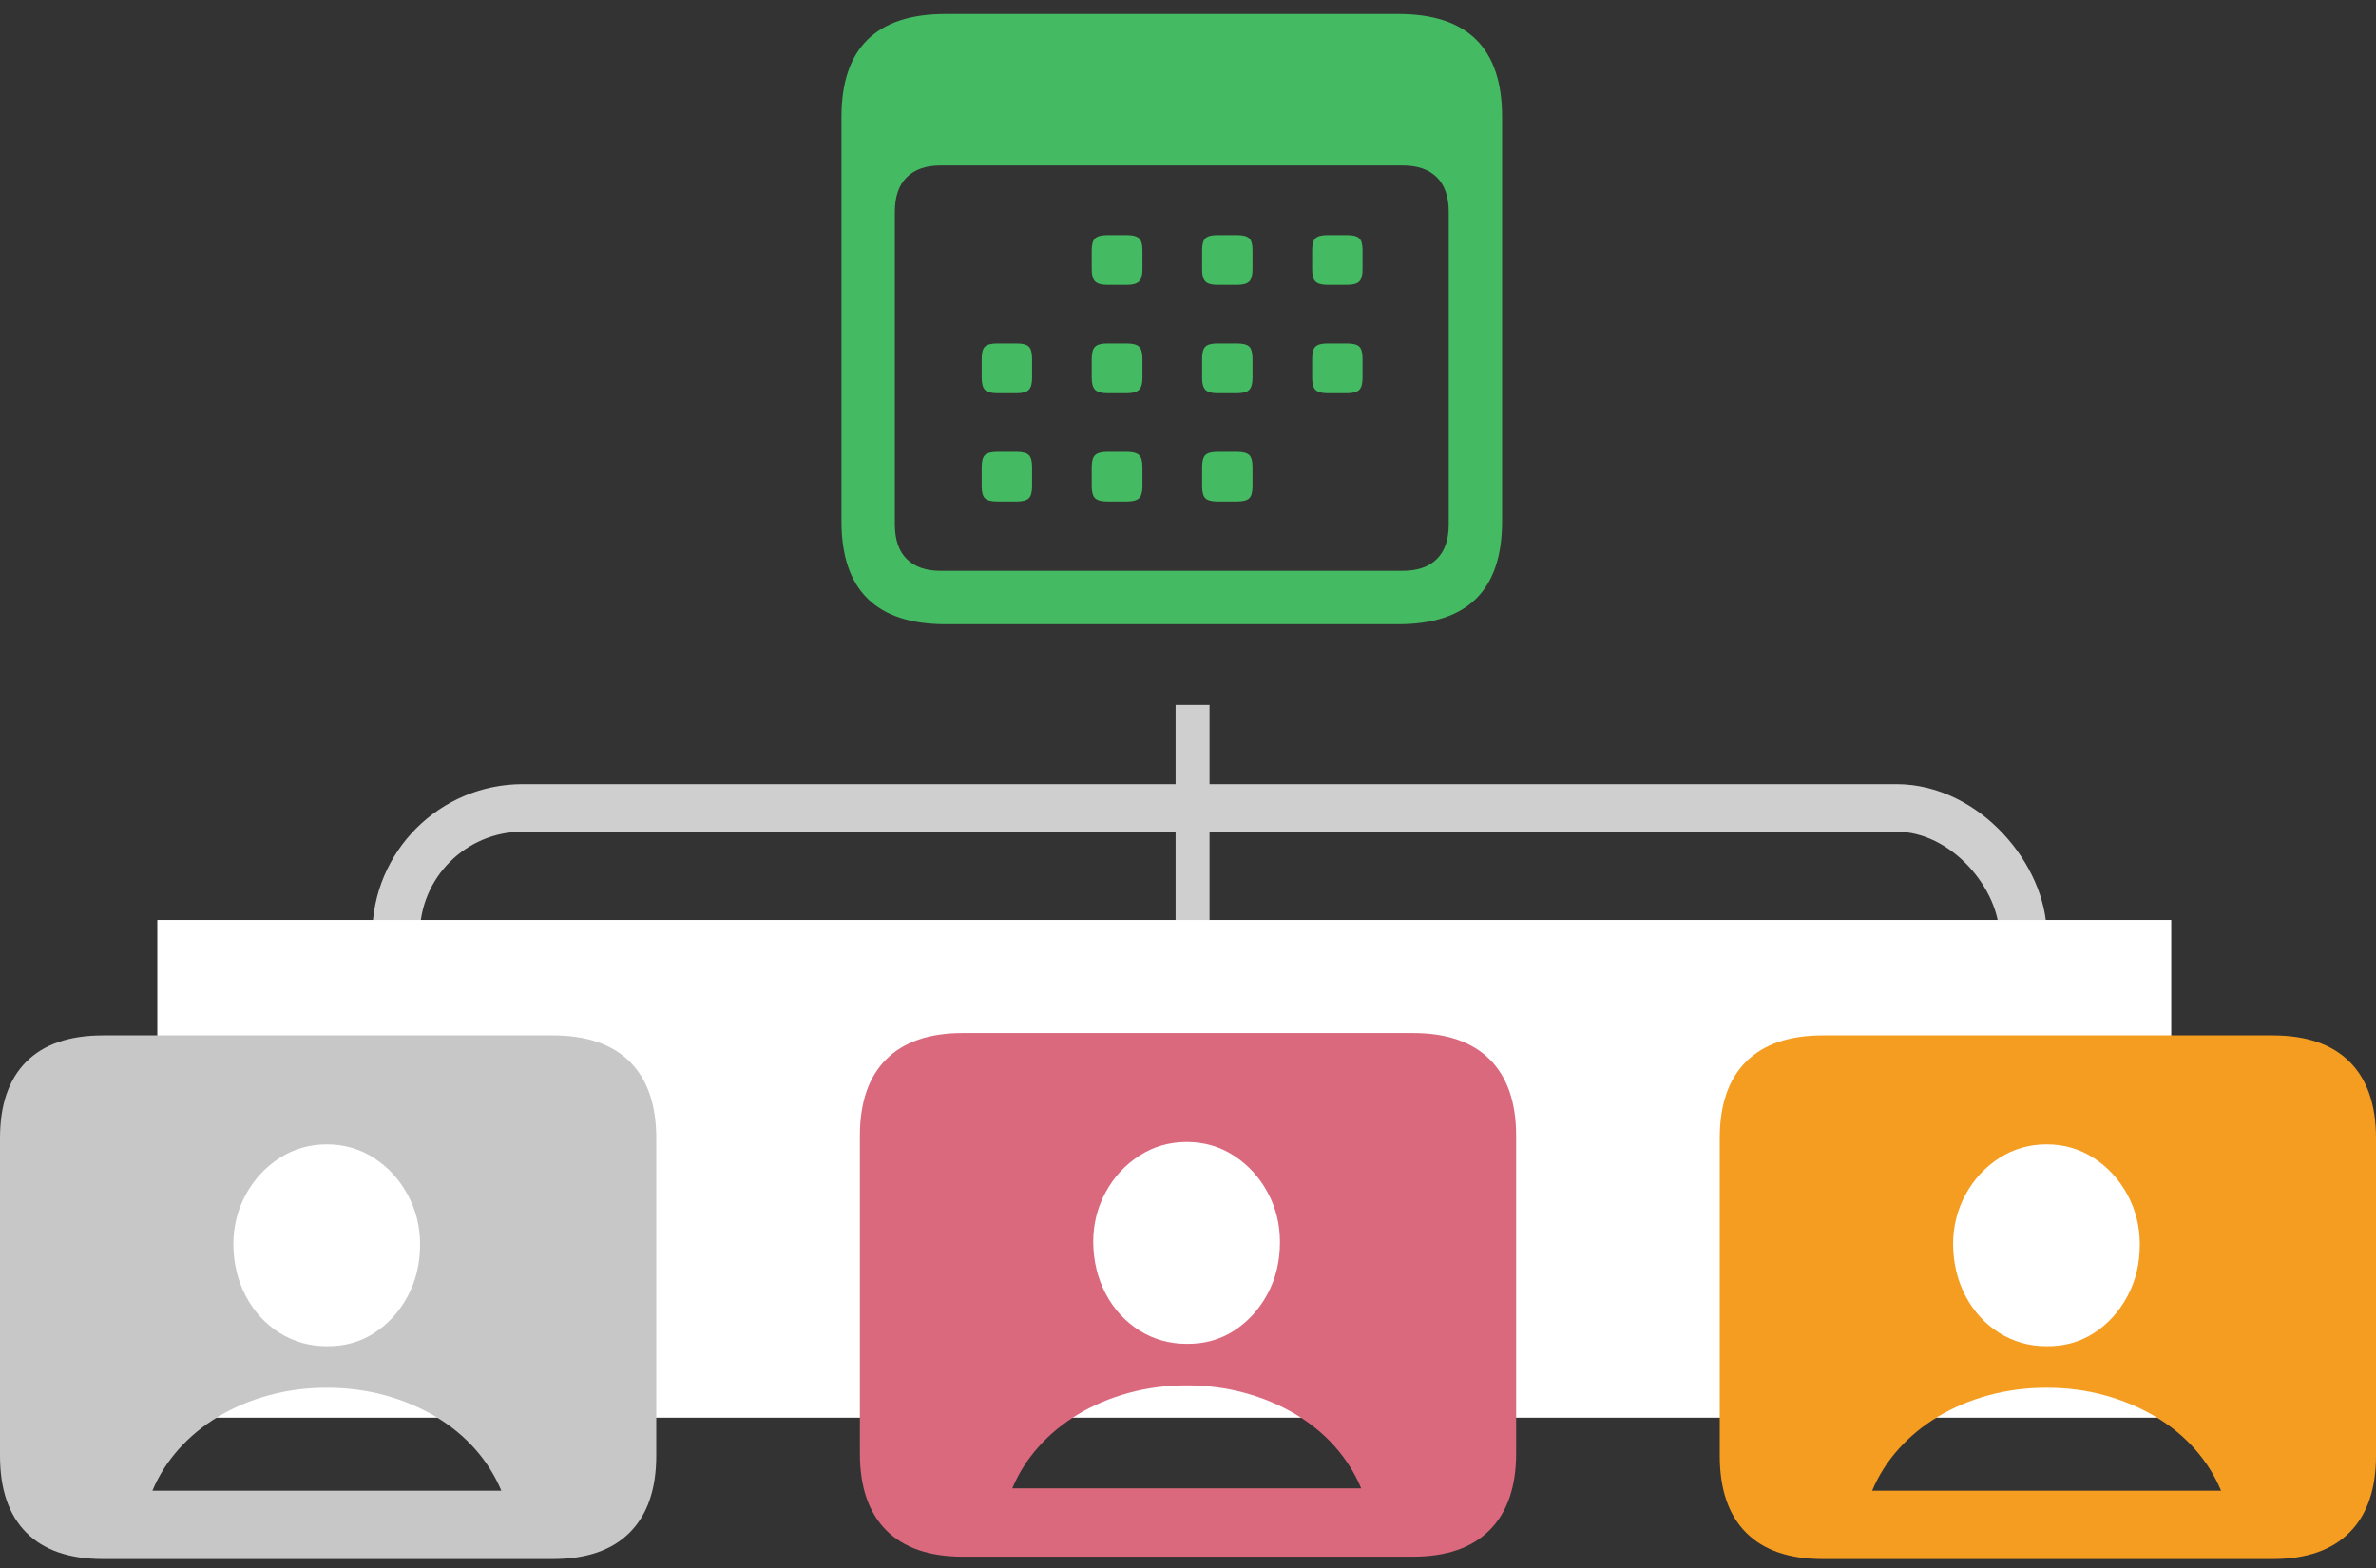 <?xml version="1.0" encoding="UTF-8"?>
<svg width="150px" height="99px" viewBox="0 0 150 99" version="1.1" xmlns="http://www.w3.org/2000/svg" xmlns:xlink="http://www.w3.org/1999/xlink">
    <rect x="0" y="0" width="150" height="99" fill="#333333" stroke="none"/>
    <title>iconProgClassic</title>
    <g id="Marketplace" stroke="none" stroke-width="1" fill="none" fill-rule="evenodd">
        <g id="Artboard-Copy-26" transform="translate(-1180, -1338)">
            <g id="#Types" transform="translate(172, 1150.786)">
                <g id="classic-rect" transform="translate(0, 135.099)">
                    <g id="iconProgClassic" transform="translate(1008, 53)">
                        <rect id="Rectangle" fill="#CFCFCF" fill-rule="nonzero" x="74.216" y="43.625" width="2.143" height="17.857"></rect>
                        <rect id="Rectangle" stroke="#CFCFCF" stroke-width="3" x="25.002" y="50.125" width="102.713" height="22.714" rx="8"></rect>
                        <rect id="Rectangle" fill="#FFFFFF" x="9.931" y="57.197" width="127.142" height="31.428"></rect>
                        <g id="􀏼" fill-rule="nonzero">
                            <path d="M6.501,97.55 L34.909,97.55 C37.03,97.55 38.646,96.99 39.76,95.87 C40.873,94.75 41.43,93.136 41.43,91.029 L41.43,70.97 C41.43,68.863 40.873,67.256 39.76,66.149 C38.646,65.043 37.03,64.489 34.909,64.489 L6.501,64.489 C4.38,64.489 2.767,65.043 1.66,66.149 C0.553,67.256 0,68.863 0,70.97 L0,91.029 C0,93.15 0.553,94.766 1.66,95.88 C2.767,96.993 4.38,97.55 6.501,97.55 Z M9.622,93.236 C10.019,92.282 10.573,91.407 11.282,90.612 C11.991,89.816 12.826,89.131 13.787,88.554 C14.748,87.978 15.808,87.53 16.967,87.212 C18.127,86.894 19.35,86.735 20.635,86.735 C21.921,86.735 23.143,86.894 24.303,87.212 C25.463,87.53 26.526,87.978 27.494,88.554 C28.461,89.131 29.296,89.816 29.999,90.612 C30.701,91.407 31.251,92.282 31.649,93.236 L9.622,93.236 Z M20.635,84.111 C19.535,84.111 18.538,83.829 17.643,83.266 C16.749,82.703 16.043,81.934 15.526,80.96 C15.009,79.986 14.744,78.896 14.731,77.69 C14.731,76.55 14.993,75.5 15.516,74.539 C16.04,73.578 16.749,72.809 17.643,72.233 C18.538,71.656 19.535,71.368 20.635,71.368 C21.735,71.368 22.729,71.656 23.617,72.233 C24.505,72.809 25.211,73.578 25.734,74.539 C26.258,75.5 26.52,76.55 26.52,77.69 C26.52,78.896 26.258,79.986 25.734,80.96 C25.211,81.934 24.509,82.706 23.627,83.276 C22.746,83.846 21.749,84.124 20.635,84.111 Z" id="Shape-Copy" fill="#C7C7C7"></path>
                            <path d="M60.786,97.4 L89.194,97.4 C91.315,97.4 92.932,96.84 94.045,95.72 C95.158,94.6 95.715,92.986 95.715,90.879 L95.715,70.82 C95.715,68.713 95.158,67.106 94.045,65.999 C92.932,64.893 91.315,64.34 89.194,64.34 L60.786,64.34 C58.665,64.34 57.052,64.893 55.945,65.999 C54.839,67.106 54.285,68.713 54.285,70.82 L54.285,90.879 C54.285,93 54.839,94.617 55.945,95.73 C57.052,96.843 58.665,97.4 60.786,97.4 Z M63.907,93.086 C64.305,92.132 64.858,91.257 65.567,90.462 C66.276,89.666 67.111,88.981 68.072,88.404 C69.033,87.828 70.093,87.38 71.253,87.062 C72.412,86.744 73.635,86.585 74.92,86.585 C76.206,86.585 77.429,86.744 78.588,87.062 C79.748,87.38 80.812,87.828 81.779,88.404 C82.747,88.981 83.581,89.666 84.284,90.462 C84.986,91.257 85.536,92.132 85.934,93.086 L63.907,93.086 Z M74.92,83.961 C73.82,83.961 72.823,83.679 71.929,83.116 C71.034,82.553 70.328,81.784 69.811,80.81 C69.294,79.836 69.029,78.746 69.016,77.54 C69.016,76.4 69.278,75.35 69.801,74.389 C70.325,73.428 71.034,72.659 71.929,72.083 C72.823,71.506 73.82,71.218 74.92,71.218 C76.02,71.218 77.014,71.506 77.902,72.083 C78.79,72.659 79.496,73.428 80.02,74.389 C80.543,75.35 80.805,76.4 80.805,77.54 C80.805,78.746 80.543,79.836 80.02,80.81 C79.496,81.784 78.794,82.556 77.912,83.126 C77.031,83.696 76.034,83.974 74.92,83.961 Z" id="Shape-Copy-2" fill="#DB697E"></path>
                            <path d="M115.071,97.55 L143.479,97.55 C145.6,97.55 147.217,96.99 148.33,95.87 C149.443,94.75 150,93.136 150,91.029 L150,70.97 C150,68.863 149.443,67.256 148.33,66.149 C147.217,65.043 145.6,64.489 143.479,64.489 L115.071,64.489 C112.951,64.489 111.337,65.043 110.23,66.149 C109.124,67.256 108.57,68.863 108.57,70.97 L108.57,91.029 C108.57,93.15 109.124,94.766 110.23,95.88 C111.337,96.993 112.951,97.55 115.071,97.55 Z M118.192,93.236 C118.59,92.282 119.143,91.407 119.852,90.612 C120.561,89.816 121.396,89.131 122.357,88.554 C123.318,87.978 124.378,87.53 125.538,87.212 C126.698,86.894 127.92,86.735 129.206,86.735 C130.491,86.735 131.714,86.894 132.874,87.212 C134.033,87.53 135.097,87.978 136.064,88.554 C137.032,89.131 137.867,89.816 138.569,90.612 C139.272,91.407 139.822,92.282 140.219,93.236 L118.192,93.236 Z M129.206,84.111 C128.106,84.111 127.108,83.829 126.214,83.266 C125.319,82.703 124.613,81.934 124.097,80.96 C123.58,79.986 123.315,78.896 123.301,77.69 C123.301,76.55 123.563,75.5 124.087,74.539 C124.61,73.578 125.319,72.809 126.214,72.233 C127.108,71.656 128.106,71.368 129.206,71.368 C130.306,71.368 131.3,71.656 132.188,72.233 C133.076,72.809 133.781,73.578 134.305,74.539 C134.828,75.5 135.09,76.55 135.09,77.69 C135.09,78.896 134.828,79.986 134.305,80.96 C133.781,81.934 133.079,82.706 132.198,83.276 C131.316,83.846 130.319,84.124 129.206,84.111 Z" id="Shape-Copy-3" fill="#F59D21"></path>
                            <g id="􀉉-copy" transform="translate(53.123, 0)" fill="#44BB62">
                                <path d="M6.571,38.525 L35.156,38.525 C37.346,38.525 38.985,37.984 40.074,36.903 C41.162,35.822 41.706,34.2 41.706,32.038 L41.706,6.487 C41.706,4.325 41.162,2.703 40.074,1.622 C38.985,0.541 37.346,0 35.156,0 L6.571,0 C4.381,0 2.738,0.541 1.643,1.622 C0.548,2.703 0,4.325 0,6.487 L0,32.038 C0,34.2 0.548,35.822 1.643,36.903 C2.738,37.984 4.381,38.525 6.571,38.525 Z M6.257,35.156 C5.336,35.156 4.625,34.908 4.122,34.413 C3.62,33.918 3.369,33.189 3.369,32.226 L3.369,12.493 C3.369,11.53 3.62,10.801 4.122,10.306 C4.625,9.811 5.336,9.563 6.257,9.563 L35.428,9.563 C36.363,9.563 37.081,9.811 37.583,10.306 C38.086,10.801 38.337,11.53 38.337,12.493 L38.337,32.226 C38.337,33.189 38.086,33.918 37.583,34.413 C37.081,34.908 36.363,35.156 35.428,35.156 L6.257,35.156 Z M16.783,17.097 L18.017,17.097 C18.38,17.097 18.635,17.027 18.781,16.887 C18.928,16.748 19.001,16.497 19.001,16.134 L19.001,14.899 C19.001,14.537 18.928,14.289 18.781,14.157 C18.635,14.024 18.38,13.958 18.017,13.958 L16.783,13.958 C16.42,13.958 16.165,14.024 16.019,14.157 C15.872,14.289 15.799,14.537 15.799,14.899 L15.799,16.134 C15.799,16.497 15.872,16.748 16.019,16.887 C16.165,17.027 16.42,17.097 16.783,17.097 Z M23.73,17.097 L24.965,17.097 C25.342,17.097 25.6,17.027 25.739,16.887 C25.879,16.748 25.948,16.497 25.948,16.134 L25.948,14.899 C25.948,14.537 25.879,14.289 25.739,14.157 C25.6,14.024 25.342,13.958 24.965,13.958 L23.73,13.958 C23.368,13.958 23.116,14.024 22.977,14.157 C22.837,14.289 22.768,14.537 22.768,14.899 L22.768,16.134 C22.768,16.497 22.837,16.748 22.977,16.887 C23.116,17.027 23.368,17.097 23.73,17.097 Z M30.699,17.097 L31.912,17.097 C32.289,17.097 32.547,17.027 32.687,16.887 C32.826,16.748 32.896,16.497 32.896,16.134 L32.896,14.899 C32.896,14.537 32.826,14.289 32.687,14.157 C32.547,14.024 32.289,13.958 31.912,13.958 L30.699,13.958 C30.322,13.958 30.064,14.024 29.924,14.157 C29.785,14.289 29.715,14.537 29.715,14.899 L29.715,16.134 C29.715,16.497 29.785,16.748 29.924,16.887 C30.064,17.027 30.322,17.097 30.699,17.097 Z M9.835,23.94 L11.07,23.94 C11.433,23.94 11.684,23.87 11.823,23.73 C11.963,23.591 12.033,23.34 12.033,22.977 L12.033,21.763 C12.033,21.387 11.963,21.132 11.823,20.999 C11.684,20.867 11.433,20.801 11.07,20.801 L9.835,20.801 C9.459,20.801 9.201,20.867 9.061,20.999 C8.922,21.132 8.852,21.387 8.852,21.763 L8.852,22.977 C8.852,23.34 8.922,23.591 9.061,23.73 C9.201,23.87 9.459,23.94 9.835,23.94 Z M16.783,23.94 L18.017,23.94 C18.38,23.94 18.635,23.87 18.781,23.73 C18.928,23.591 19.001,23.34 19.001,22.977 L19.001,21.763 C19.001,21.387 18.928,21.132 18.781,20.999 C18.635,20.867 18.38,20.801 18.017,20.801 L16.783,20.801 C16.42,20.801 16.165,20.867 16.019,20.999 C15.872,21.132 15.799,21.387 15.799,21.763 L15.799,22.977 C15.799,23.34 15.872,23.591 16.019,23.73 C16.165,23.87 16.42,23.94 16.783,23.94 Z M23.73,23.94 L24.965,23.94 C25.342,23.94 25.6,23.87 25.739,23.73 C25.879,23.591 25.948,23.34 25.948,22.977 L25.948,21.763 C25.948,21.387 25.879,21.132 25.739,20.999 C25.6,20.867 25.342,20.801 24.965,20.801 L23.73,20.801 C23.368,20.801 23.116,20.867 22.977,20.999 C22.837,21.132 22.768,21.387 22.768,21.763 L22.768,22.977 C22.768,23.34 22.837,23.591 22.977,23.73 C23.116,23.87 23.368,23.94 23.73,23.94 Z M30.699,23.94 L31.912,23.94 C32.289,23.94 32.547,23.87 32.687,23.73 C32.826,23.591 32.896,23.34 32.896,22.977 L32.896,21.763 C32.896,21.387 32.826,21.132 32.687,20.999 C32.547,20.867 32.289,20.801 31.912,20.801 L30.699,20.801 C30.322,20.801 30.064,20.867 29.924,20.999 C29.785,21.132 29.715,21.387 29.715,21.763 L29.715,22.977 C29.715,23.34 29.785,23.591 29.924,23.73 C30.064,23.87 30.322,23.94 30.699,23.94 Z M9.835,30.782 L11.07,30.782 C11.433,30.782 11.684,30.716 11.823,30.584 C11.963,30.451 12.033,30.196 12.033,29.82 L12.033,28.606 C12.033,28.229 11.963,27.975 11.823,27.842 C11.684,27.71 11.433,27.643 11.07,27.643 L9.835,27.643 C9.459,27.643 9.201,27.71 9.061,27.842 C8.922,27.975 8.852,28.229 8.852,28.606 L8.852,29.82 C8.852,30.196 8.922,30.451 9.061,30.584 C9.201,30.716 9.459,30.782 9.835,30.782 Z M16.783,30.782 L18.017,30.782 C18.38,30.782 18.635,30.716 18.781,30.584 C18.928,30.451 19.001,30.196 19.001,29.82 L19.001,28.606 C19.001,28.229 18.928,27.975 18.781,27.842 C18.635,27.71 18.38,27.643 18.017,27.643 L16.783,27.643 C16.42,27.643 16.165,27.71 16.019,27.842 C15.872,27.975 15.799,28.229 15.799,28.606 L15.799,29.82 C15.799,30.196 15.872,30.451 16.019,30.584 C16.165,30.716 16.42,30.782 16.783,30.782 Z M23.73,30.782 L24.965,30.782 C25.342,30.782 25.6,30.716 25.739,30.584 C25.879,30.451 25.948,30.196 25.948,29.82 L25.948,28.606 C25.948,28.229 25.879,27.975 25.739,27.842 C25.6,27.71 25.342,27.643 24.965,27.643 L23.73,27.643 C23.368,27.643 23.116,27.71 22.977,27.842 C22.837,27.975 22.768,28.229 22.768,28.606 L22.768,29.82 C22.768,30.196 22.837,30.451 22.977,30.584 C23.116,30.716 23.368,30.782 23.73,30.782 Z" id="Shape"></path>
                            </g>
                        </g>
                    </g>
                </g>
            </g>
        </g>
    </g>
</svg>